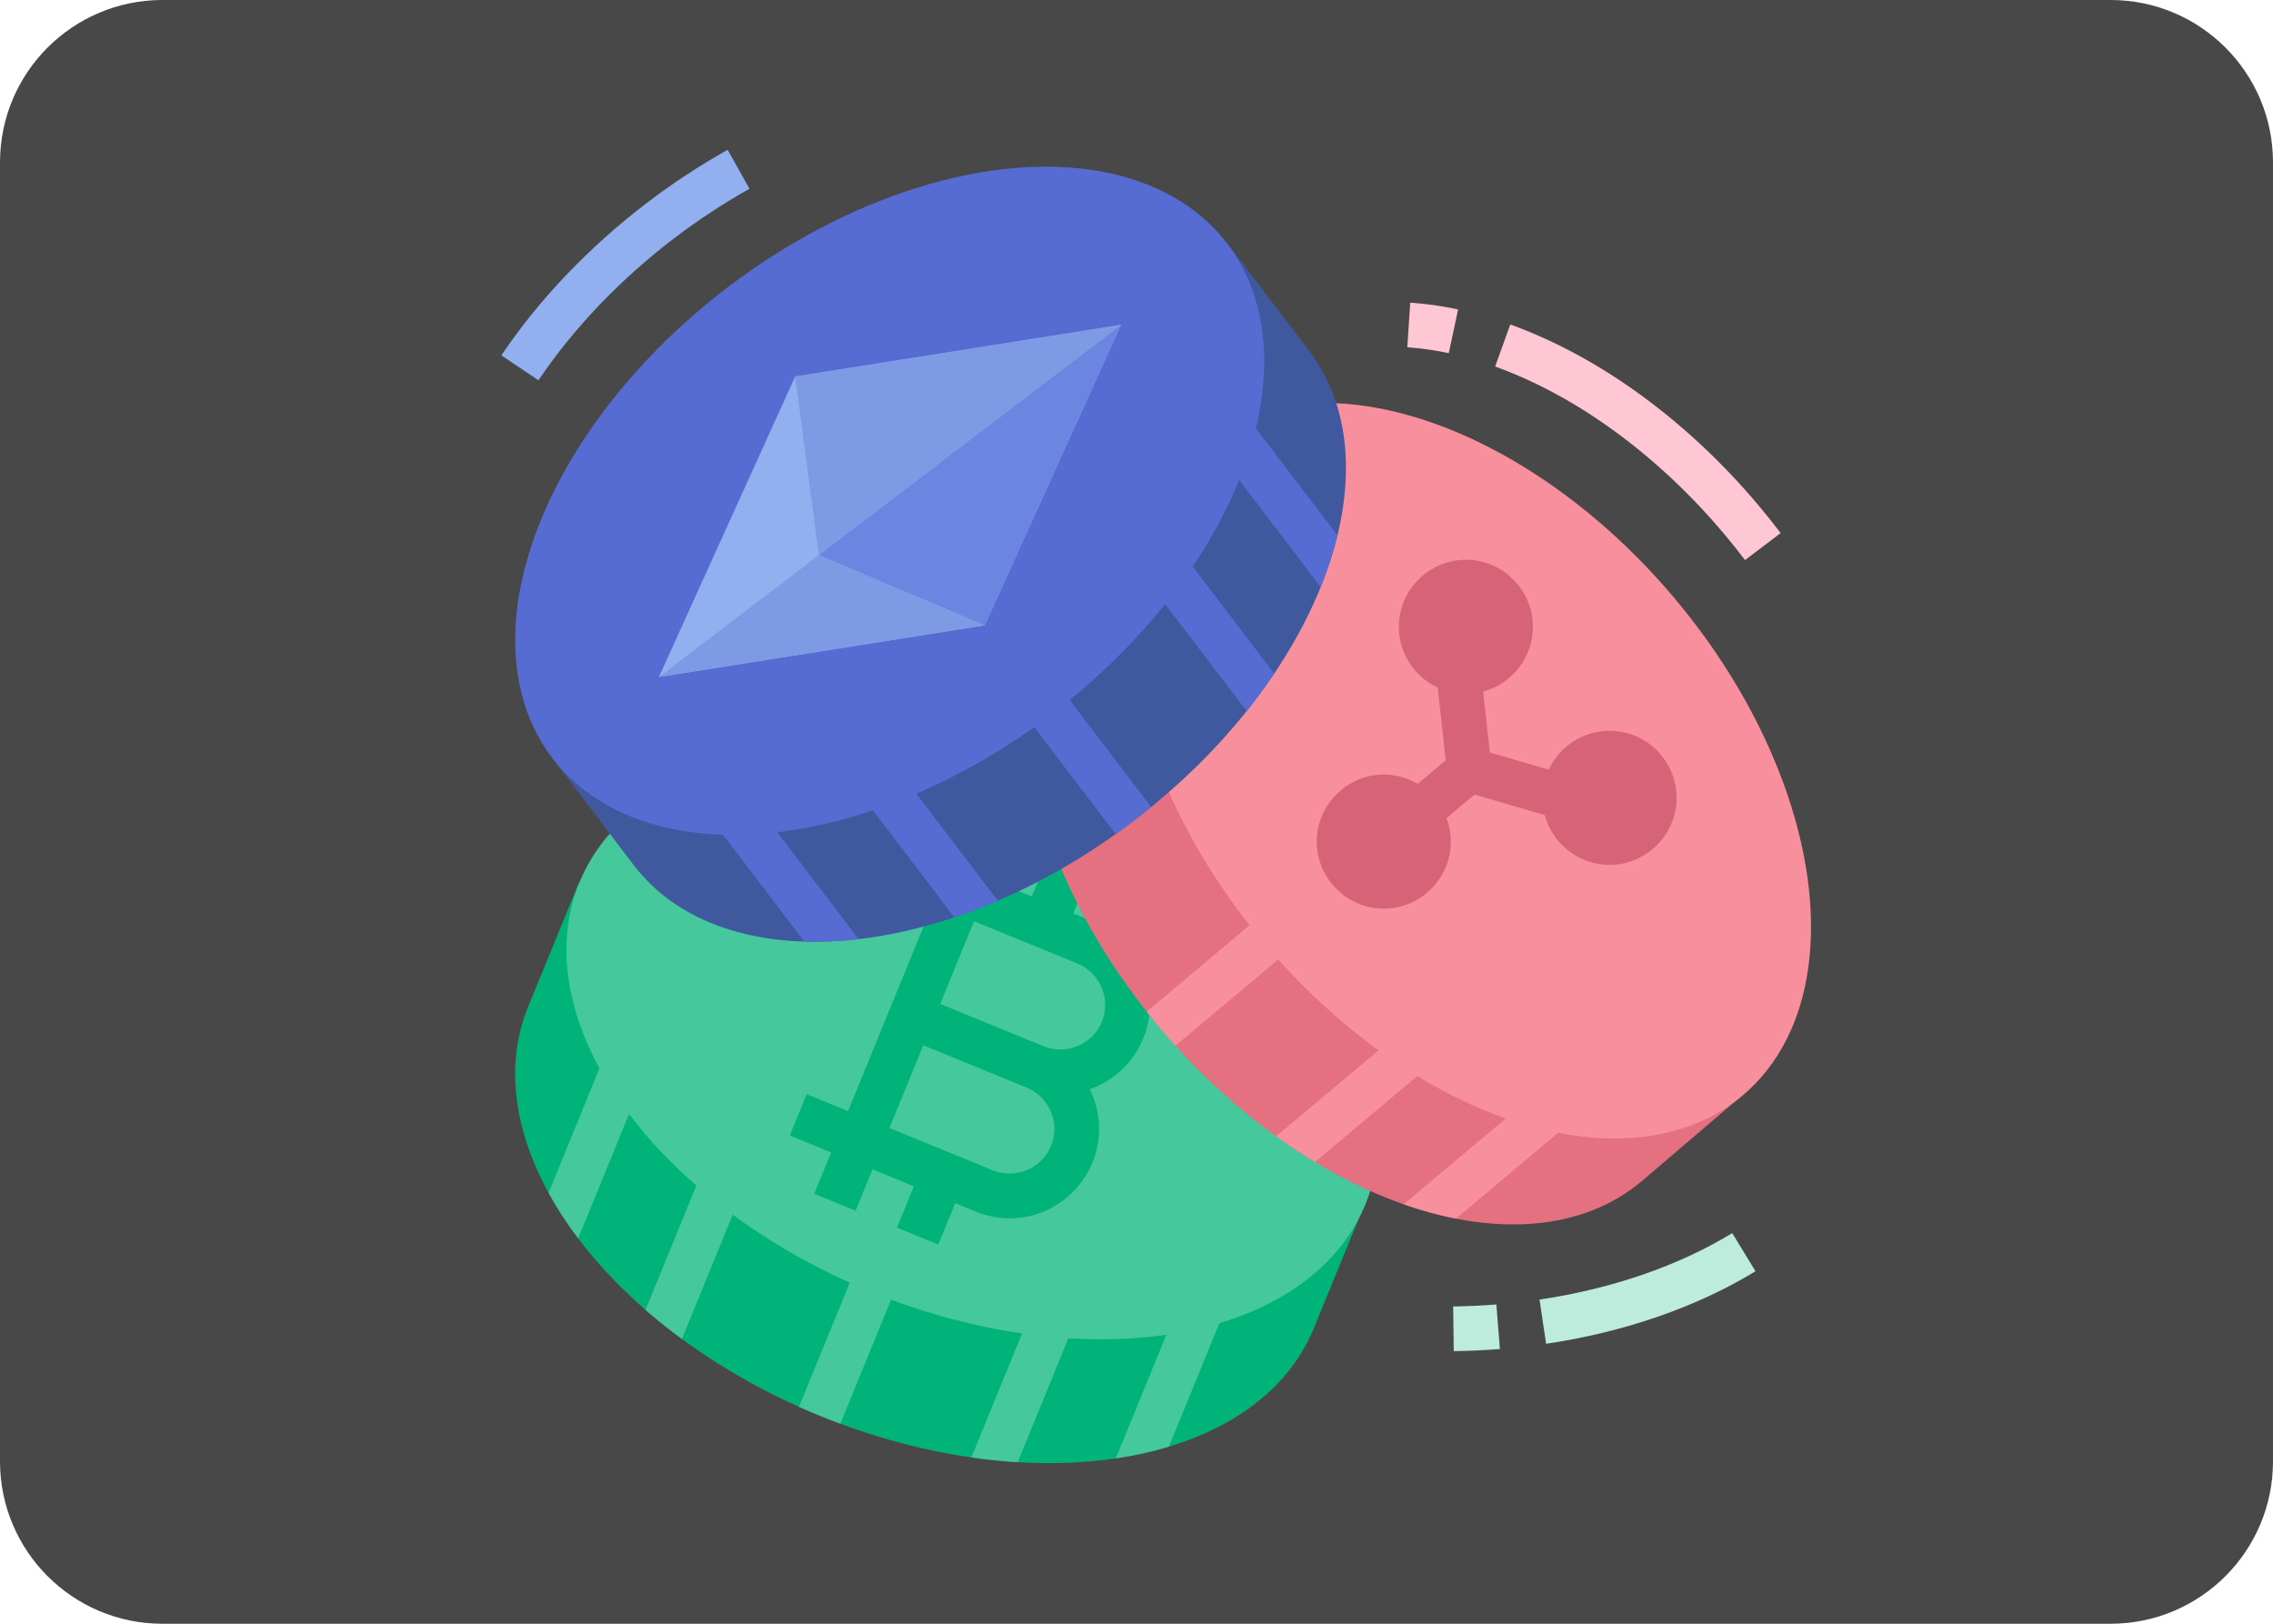 <?xml version="1.0" encoding="UTF-8" standalone="no"?>
<!DOCTYPE svg PUBLIC "-//W3C//DTD SVG 1.1//EN" "http://www.w3.org/Graphics/SVG/1.1/DTD/svg11.dtd">
<svg width="100%" height="100%" viewBox="0 0 70 50" version="1.1" xmlns="http://www.w3.org/2000/svg" xmlns:xlink="http://www.w3.org/1999/xlink" xml:space="preserve" xmlns:serif="http://www.serif.com/" style="fill-rule:evenodd;clip-rule:evenodd;stroke-linejoin:round;stroke-miterlimit:2;">
    <path d="M70,5C70,2.24 67.76,0 65,0L5,0C2.24,0 0,2.24 0,5L0,45C0,47.76 2.24,50 5,50L65,50C67.76,50 70,47.76 70,45L70,5Z" style="fill:rgb(72,72,72);"/>
    <g id="FLAT" transform="matrix(0.086,0,0,0.086,13.801,3.071)">
        <path d="M46.829,280.323L28.655,324.75C8.58,373.822 55.292,439.369 132.99,471.155C210.687,502.94 289.947,488.926 310.021,439.854L328.196,395.428L46.829,280.323Z" style="fill:rgb(0,179,120);fill-rule:nonzero;"/>
        <path d="M203.959,487.832L228.708,427.332L213.9,421.274L187.368,486.132C192.978,486.939 198.509,487.506 203.959,487.832Z" style="fill:rgb(70,200,157);fill-rule:nonzero;"/>
        <path d="M125.635,468.003C128.054,469.087 130.506,470.137 132.99,471.155C135.473,472.171 137.958,473.14 140.444,474.061L169.572,402.859L154.764,396.8L125.635,468.003Z" style="fill:rgb(70,200,157);fill-rule:nonzero;"/>
        <path d="M70.68,433.309C74.793,436.889 79.135,440.361 83.706,443.725L112.445,373.474L97.637,367.415L70.68,433.309Z" style="fill:rgb(70,200,157);fill-rule:nonzero;"/>
        <path d="M46.576,407.716L71.98,345.615L57.172,339.557L35.962,391.403C39.098,397.092 42.645,402.544 46.576,407.716Z" style="fill:rgb(70,200,157);fill-rule:nonzero;"/>
        <g transform="matrix(0.379,-0.926,0.926,0.379,-196.206,383.497)">
            <ellipse cx="187.513" cy="337.876" rx="96" ry="152" style="fill:rgb(70,200,157);"/>
        </g>
        <path d="M248.792,311.718C245.531,303.881 239.264,297.668 231.399,294.476L223.822,291.376L229.583,277.295L214.774,271.236L209.014,285.318L194.376,279.33L200.435,264.521L185.626,258.463L179.568,273.272L164.759,267.214L158.701,282.022L173.51,288.081L143.219,362.125L128.411,356.066L122.352,370.875L137.161,376.933L131.103,391.742L145.912,397.8L151.97,382.991L166.778,389.049L160.72,403.858L175.529,409.916L181.587,395.108L188.992,398.137C192.837,399.71 196.953,400.519 201.108,400.519C218.662,400.519 233.108,386.074 233.108,368.519C233.108,364.27 232.261,360.063 230.618,356.144C230.354,355.513 230.064,354.898 229.763,354.29C242.612,349.856 251.287,337.685 251.287,324.092C251.287,319.843 250.439,315.636 248.792,311.718L248.792,311.718ZM215.916,374.578C212.584,382.693 203.174,386.639 195.05,383.328L158.028,368.183L170.144,338.565L207.166,353.71C215.29,357.034 219.24,366.454 215.916,374.578L215.916,374.578ZM234.091,330.151C230.759,338.267 221.348,342.213 213.224,338.902L176.202,323.757L188.318,294.139L225.34,309.284C233.464,312.608 237.414,322.027 234.091,330.151L234.091,330.151Z" style="fill:rgb(0,179,120);fill-rule:nonzero;"/>
        <path d="M464.263,355.762L427.766,386.938C387.451,421.373 310.57,397.543 256.048,333.712C201.525,269.881 190.007,190.22 230.321,155.785L266.819,124.609" style="fill:rgb(229,112,127);fill-rule:nonzero;"/>
        <path d="M300.198,284.467L250.141,326.514C252.053,328.932 254.021,331.332 256.048,333.712C257.504,335.417 258.977,337.092 260.467,338.735L310.489,296.718L300.198,284.467Z" style="fill:rgb(247,143,156);fill-rule:nonzero;"/>
        <path d="M296.486,371.167C301.085,374.484 305.726,377.551 310.407,380.369L355.844,342.203L345.553,329.952L296.486,371.167Z" style="fill:rgb(247,143,156);fill-rule:nonzero;"/>
        <path d="M360.911,400.634L408.658,360.527L398.367,348.276L342.158,395.491C348.277,397.653 354.544,399.372 360.911,400.634Z" style="fill:rgb(247,143,156);fill-rule:nonzero;"/>
        <g transform="matrix(0.765,-0.644,0.644,0.765,-68.729,292.024)">
            <ellipse cx="365.673" cy="240.163" rx="96" ry="152" style="fill:rgb(247,143,156);"/>
        </g>
        <path d="M239.089,486.471C245.518,485.538 251.869,484.135 258.093,482.275L281.181,425.839L266.372,419.78L239.089,486.471Z" style="fill:rgb(70,200,157);fill-rule:nonzero;"/>
        <path d="M308.202,89.719L279.112,51.538L37.301,235.775L66.391,273.956C98.523,316.129 178.702,309.074 245.477,258.198C312.251,207.323 340.334,131.892 308.202,89.719Z" style="fill:rgb(63,88,158);fill-rule:nonzero;"/>
        <g>
            <path d="M318.459,155.982L278.471,103.498L265.744,113.194L312.447,174.492C314.899,168.477 316.908,162.29 318.459,155.982Z" style="fill:rgb(87,108,211);fill-rule:nonzero;"/>
            <path d="M295.817,205.467L248.547,143.425L235.82,153.122L285.944,218.909C289.483,214.481 292.774,210.001 295.817,205.467Z" style="fill:rgb(87,108,211);fill-rule:nonzero;"/>
            <path d="M207.542,195.209L194.816,204.906L239.034,262.942C241.194,261.405 243.341,259.824 245.477,258.198C247.611,256.572 249.706,254.921 251.76,253.245L207.542,195.209Z" style="fill:rgb(87,108,211);fill-rule:nonzero;"/>
            <path d="M151.197,226.859L138.47,236.556L181.275,292.737C186.445,291.006 191.639,289.023 196.855,286.786L151.197,226.859Z" style="fill:rgb(87,108,211);fill-rule:nonzero;"/>
            <path d="M94.143,231.179L81.417,240.875L127.555,301.432C134.049,301.612 140.546,301.317 146.996,300.549L94.143,231.179Z" style="fill:rgb(87,108,211);fill-rule:nonzero;"/>
            <g transform="matrix(0.795,-0.606,0.606,0.795,-54.698,125.268)">
                <ellipse cx="158.207" cy="143.656" rx="152" ry="96" style="fill:rgb(87,108,211);"/>
            </g>
        </g>
        <path d="M240.931,80.628L124.268,99.112L75.482,206.685L192.145,188.201L240.931,80.628Z" style="fill:rgb(146,175,239);fill-rule:nonzero;"/>
        <path d="M32.339,100.462L19.061,91.537C32.489,71.56 50.511,52.677 71.178,36.932C80.36,29.928 90.021,23.576 100.092,17.924L107.908,31.885C98.493,37.17 89.46,43.109 80.875,49.658C61.585,64.355 44.802,81.923 32.339,100.462Z" style="fill:rgb(146,175,239);fill-rule:nonzero;"/>
        <path d="M464.413,164.832C462.057,161.724 459.583,158.625 457.06,155.621C433.372,127.421 404.204,106.079 374.927,95.525L380.353,80.474C412.244,91.969 443.836,115.002 469.311,145.33C472.005,148.537 474.647,151.847 477.164,155.167L464.413,164.832Z" style="fill:rgb(255,199,211);fill-rule:nonzero;"/>
        <path d="M358.327,90.74C353.434,89.682 348.47,88.979 343.476,88.636L344.524,72.67C350.291,73.064 356.023,73.874 361.673,75.094L358.327,90.74Z" style="fill:rgb(255,199,211);fill-rule:nonzero;"/>
        <path d="M360.105,448.075L359.895,432.076L360.967,432.06C365.775,431.976 370.619,431.743 375.37,431.367L376.63,447.317C371.554,447.718 366.381,447.967 361.254,448.057L360.105,448.075Z" style="fill:rgb(189,236,220);fill-rule:nonzero;"/>
        <path d="M393.174,445.442L390.826,429.615C416.744,425.77 440.607,417.541 459.835,405.817L468.165,419.479C447.124,432.307 421.192,441.285 393.174,445.442Z" style="fill:rgb(189,236,220);fill-rule:nonzero;"/>
        <path d="M124.268,99.112L132.753,163.05L240.931,80.628L124.268,99.112Z" style="fill:rgb(127,154,229);fill-rule:nonzero;"/>
        <path d="M132.753,163.05L75.482,206.685L192.145,188.201L132.753,163.05Z" style="fill:rgb(127,154,229);fill-rule:nonzero;"/>
        <path d="M132.753,163.05L192.145,188.201L240.931,80.628L132.753,163.05Z" style="fill:rgb(108,133,224);fill-rule:nonzero;"/>
        <path d="M434.284,234.524C429.726,229.099 422.992,225.961 415.907,225.961C406.568,225.961 398.042,231.411 394.122,239.887L373.039,233.73L370.614,211.9C381.097,209.116 388.451,199.553 388.451,188.707C388.451,175.542 377.617,164.709 364.452,164.709C351.287,164.709 340.454,175.542 340.454,188.707C340.454,198.035 345.894,206.554 354.357,210.478L357.253,236.542L347.23,244.961C343.539,242.787 339.333,241.64 335.05,241.64C321.884,241.64 311.05,252.474 311.05,265.64C311.05,278.806 321.884,289.64 335.05,289.64C348.216,289.64 359.049,278.806 359.049,265.64C359.049,262.762 358.532,259.907 357.521,257.212L367.544,248.793L392.716,256.145C395.509,266.618 405.067,273.961 415.906,273.961C429.072,273.961 439.907,263.127 439.907,249.96C439.907,244.315 437.915,238.847 434.284,234.524L434.284,234.524Z" style="fill:rgb(214,99,118);fill-rule:nonzero;"/>
    </g>
</svg>
